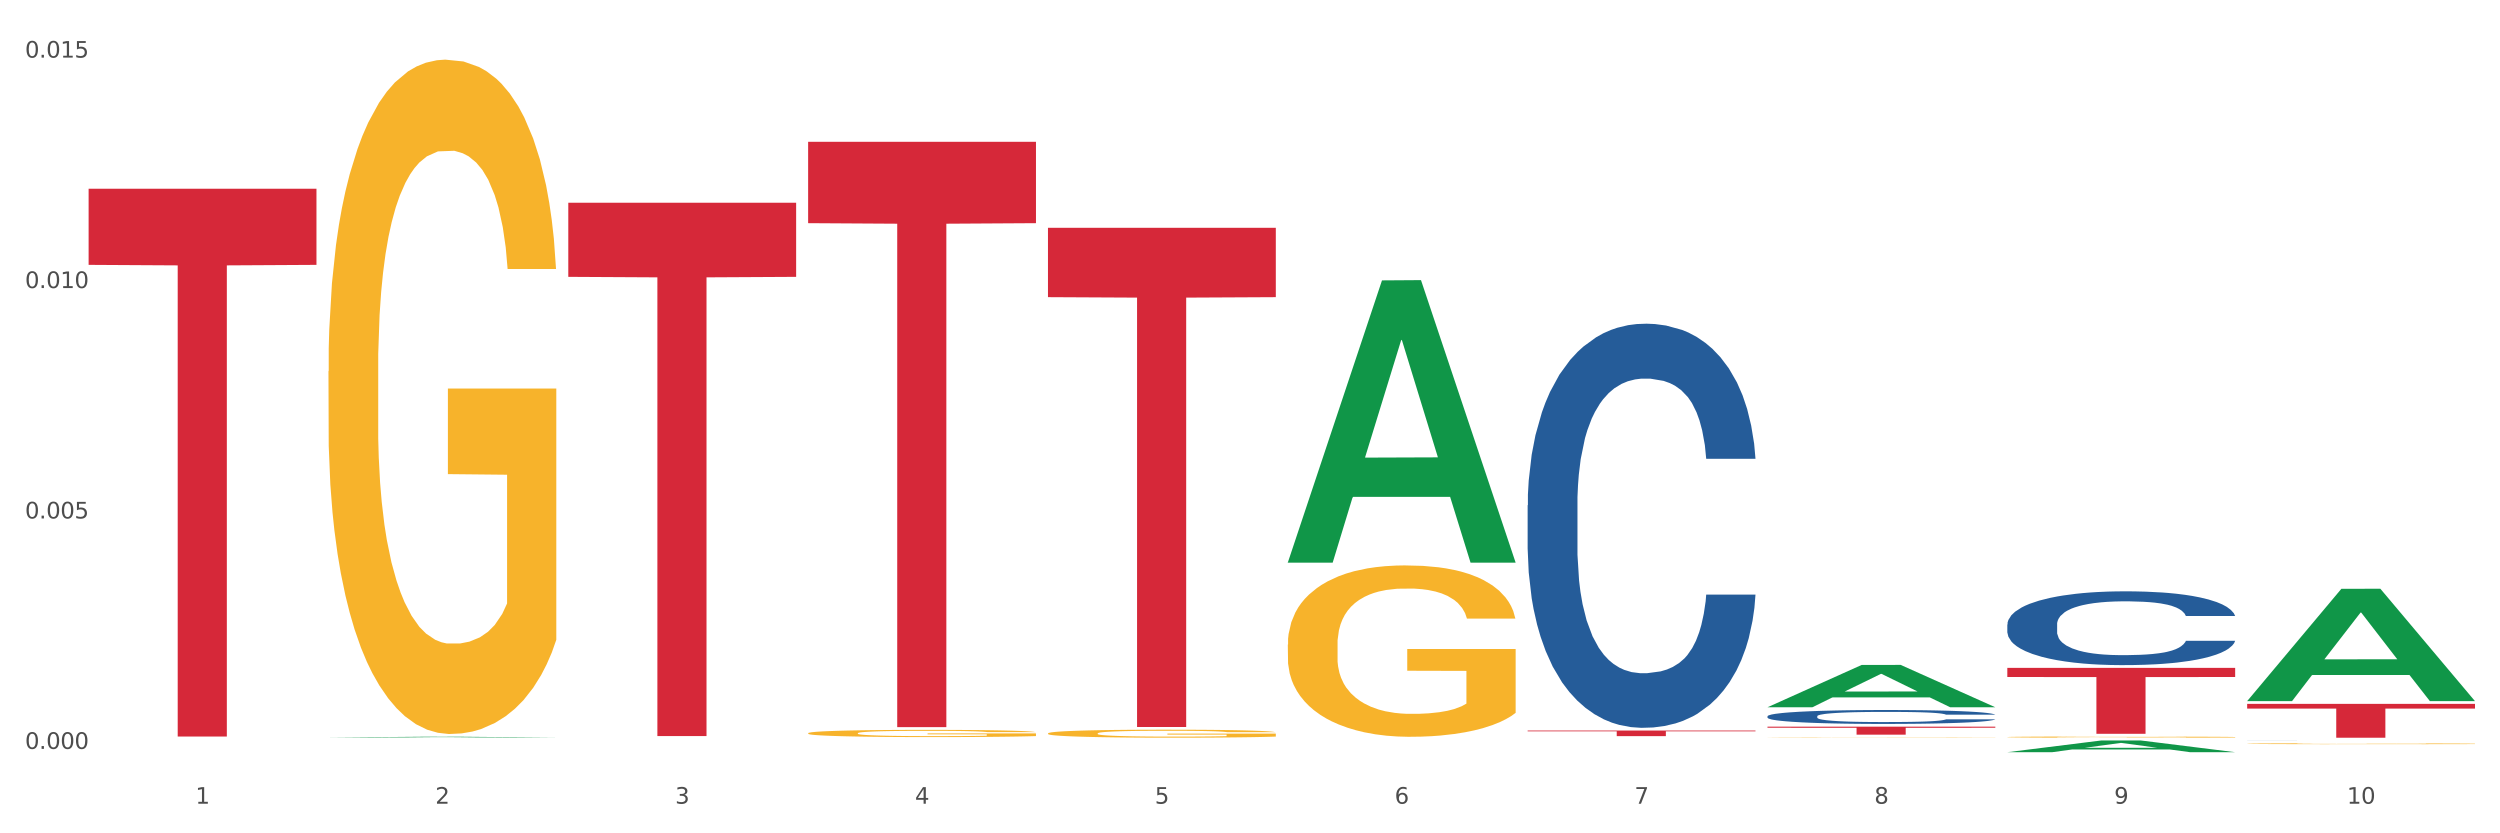 <?xml version="1.0" encoding="utf-8" standalone="no"?>
<!DOCTYPE svg PUBLIC "-//W3C//DTD SVG 1.1//EN"
  "http://www.w3.org/Graphics/SVG/1.1/DTD/svg11.dtd">
<svg xmlns:xlink="http://www.w3.org/1999/xlink" width="1080pt" height="360pt" viewBox="0 0 1080 360" xmlns="http://www.w3.org/2000/svg" version="1.1">
 <rect x="0" y="0" width="1080" height="360" fill="#333333" stroke="none"/>
 <defs>
  <style type="text/css">*{stroke-linejoin: round; stroke-linecap: butt}</style>
 </defs>
 <g id="figure_1">
  <g id="patch_1">
   <path d="M 0 360 
L 1080 360 
L 1080 0 
L 0 0 
z
" style="fill: #ffffff; stroke: #ffffff; stroke-linejoin: miter"/>
  </g>
  <g id="axes_1">
   <g id="matplotlib.axis_1">
    <g id="xtick_1">
     <g id="text_1">
      <!-- 1 -->
      <g style="fill: #4d4d4d" transform="translate(84.444 347.204) scale(0.096 -0.096)">
       <defs>
        <path id="DejaVuSans-31" d="M 794 531 
L 1825 531 
L 1825 4091 
L 703 3866 
L 703 4441 
L 1819 4666 
L 2450 4666 
L 2450 531 
L 3481 531 
L 3481 0 
L 794 0 
L 794 531 
z
" transform="scale(0.016)"/>
       </defs>
       <use xlink:href="#DejaVuSans-31"/>
      </g>
     </g>
    </g>
    <g id="xtick_2">
     <g id="text_2">
      <!-- 2 -->
      <g style="fill: #4d4d4d" transform="translate(188.053 347.204) scale(0.096 -0.096)">
       <defs>
        <path id="DejaVuSans-32" d="M 1228 531 
L 3431 531 
L 3431 0 
L 469 0 
L 469 531 
Q 828 903 1448 1529 
Q 2069 2156 2228 2338 
Q 2531 2678 2651 2914 
Q 2772 3150 2772 3378 
Q 2772 3750 2511 3984 
Q 2250 4219 1831 4219 
Q 1534 4219 1204 4116 
Q 875 4013 500 3803 
L 500 4441 
Q 881 4594 1212 4672 
Q 1544 4750 1819 4750 
Q 2544 4750 2975 4387 
Q 3406 4025 3406 3419 
Q 3406 3131 3298 2873 
Q 3191 2616 2906 2266 
Q 2828 2175 2409 1742 
Q 1991 1309 1228 531 
z
" transform="scale(0.016)"/>
       </defs>
       <use xlink:href="#DejaVuSans-32"/>
      </g>
     </g>
    </g>
    <g id="xtick_3">
     <g id="text_3">
      <!-- 3 -->
      <g style="fill: #4d4d4d" transform="translate(291.663 347.204) scale(0.096 -0.096)">
       <defs>
        <path id="DejaVuSans-33" d="M 2597 2516 
Q 3050 2419 3304 2112 
Q 3559 1806 3559 1356 
Q 3559 666 3084 287 
Q 2609 -91 1734 -91 
Q 1441 -91 1130 -33 
Q 819 25 488 141 
L 488 750 
Q 750 597 1062 519 
Q 1375 441 1716 441 
Q 2309 441 2620 675 
Q 2931 909 2931 1356 
Q 2931 1769 2642 2001 
Q 2353 2234 1838 2234 
L 1294 2234 
L 1294 2753 
L 1863 2753 
Q 2328 2753 2575 2939 
Q 2822 3125 2822 3475 
Q 2822 3834 2567 4026 
Q 2313 4219 1838 4219 
Q 1578 4219 1281 4162 
Q 984 4106 628 3988 
L 628 4550 
Q 988 4650 1302 4700 
Q 1616 4750 1894 4750 
Q 2613 4750 3031 4423 
Q 3450 4097 3450 3541 
Q 3450 3153 3228 2886 
Q 3006 2619 2597 2516 
z
" transform="scale(0.016)"/>
       </defs>
       <use xlink:href="#DejaVuSans-33"/>
      </g>
     </g>
    </g>
    <g id="xtick_4">
     <g id="text_4">
      <!-- 4 -->
      <g style="fill: #4d4d4d" transform="translate(395.273 347.204) scale(0.096 -0.096)">
       <defs>
        <path id="DejaVuSans-34" d="M 2419 4116 
L 825 1625 
L 2419 1625 
L 2419 4116 
z
M 2253 4666 
L 3047 4666 
L 3047 1625 
L 3713 1625 
L 3713 1100 
L 3047 1100 
L 3047 0 
L 2419 0 
L 2419 1100 
L 313 1100 
L 313 1709 
L 2253 4666 
z
" transform="scale(0.016)"/>
       </defs>
       <use xlink:href="#DejaVuSans-34"/>
      </g>
     </g>
    </g>
    <g id="xtick_5">
     <g id="text_5">
      <!-- 5 -->
      <g style="fill: #4d4d4d" transform="translate(498.883 347.204) scale(0.096 -0.096)">
       <defs>
        <path id="DejaVuSans-35" d="M 691 4666 
L 3169 4666 
L 3169 4134 
L 1269 4134 
L 1269 2991 
Q 1406 3038 1543 3061 
Q 1681 3084 1819 3084 
Q 2600 3084 3056 2656 
Q 3513 2228 3513 1497 
Q 3513 744 3044 326 
Q 2575 -91 1722 -91 
Q 1428 -91 1123 -41 
Q 819 9 494 109 
L 494 744 
Q 775 591 1075 516 
Q 1375 441 1709 441 
Q 2250 441 2565 725 
Q 2881 1009 2881 1497 
Q 2881 1984 2565 2268 
Q 2250 2553 1709 2553 
Q 1456 2553 1204 2497 
Q 953 2441 691 2322 
L 691 4666 
z
" transform="scale(0.016)"/>
       </defs>
       <use xlink:href="#DejaVuSans-35"/>
      </g>
     </g>
    </g>
    <g id="xtick_6">
     <g id="text_6">
      <!-- 6 -->
      <g style="fill: #4d4d4d" transform="translate(602.492 347.204) scale(0.096 -0.096)">
       <defs>
        <path id="DejaVuSans-36" d="M 2113 2584 
Q 1688 2584 1439 2293 
Q 1191 2003 1191 1497 
Q 1191 994 1439 701 
Q 1688 409 2113 409 
Q 2538 409 2786 701 
Q 3034 994 3034 1497 
Q 3034 2003 2786 2293 
Q 2538 2584 2113 2584 
z
M 3366 4563 
L 3366 3988 
Q 3128 4100 2886 4159 
Q 2644 4219 2406 4219 
Q 1781 4219 1451 3797 
Q 1122 3375 1075 2522 
Q 1259 2794 1537 2939 
Q 1816 3084 2150 3084 
Q 2853 3084 3261 2657 
Q 3669 2231 3669 1497 
Q 3669 778 3244 343 
Q 2819 -91 2113 -91 
Q 1303 -91 875 529 
Q 447 1150 447 2328 
Q 447 3434 972 4092 
Q 1497 4750 2381 4750 
Q 2619 4750 2861 4703 
Q 3103 4656 3366 4563 
z
" transform="scale(0.016)"/>
       </defs>
       <use xlink:href="#DejaVuSans-36"/>
      </g>
     </g>
    </g>
    <g id="xtick_7">
     <g id="text_7">
      <!-- 7 -->
      <g style="fill: #4d4d4d" transform="translate(706.102 347.204) scale(0.096 -0.096)">
       <defs>
        <path id="DejaVuSans-37" d="M 525 4666 
L 3525 4666 
L 3525 4397 
L 1831 0 
L 1172 0 
L 2766 4134 
L 525 4134 
L 525 4666 
z
" transform="scale(0.016)"/>
       </defs>
       <use xlink:href="#DejaVuSans-37"/>
      </g>
     </g>
    </g>
    <g id="xtick_8">
     <g id="text_8">
      <!-- 8 -->
      <g style="fill: #4d4d4d" transform="translate(809.712 347.204) scale(0.096 -0.096)">
       <defs>
        <path id="DejaVuSans-38" d="M 2034 2216 
Q 1584 2216 1326 1975 
Q 1069 1734 1069 1313 
Q 1069 891 1326 650 
Q 1584 409 2034 409 
Q 2484 409 2743 651 
Q 3003 894 3003 1313 
Q 3003 1734 2745 1975 
Q 2488 2216 2034 2216 
z
M 1403 2484 
Q 997 2584 770 2862 
Q 544 3141 544 3541 
Q 544 4100 942 4425 
Q 1341 4750 2034 4750 
Q 2731 4750 3128 4425 
Q 3525 4100 3525 3541 
Q 3525 3141 3298 2862 
Q 3072 2584 2669 2484 
Q 3125 2378 3379 2068 
Q 3634 1759 3634 1313 
Q 3634 634 3220 271 
Q 2806 -91 2034 -91 
Q 1263 -91 848 271 
Q 434 634 434 1313 
Q 434 1759 690 2068 
Q 947 2378 1403 2484 
z
M 1172 3481 
Q 1172 3119 1398 2916 
Q 1625 2713 2034 2713 
Q 2441 2713 2670 2916 
Q 2900 3119 2900 3481 
Q 2900 3844 2670 4047 
Q 2441 4250 2034 4250 
Q 1625 4250 1398 4047 
Q 1172 3844 1172 3481 
z
" transform="scale(0.016)"/>
       </defs>
       <use xlink:href="#DejaVuSans-38"/>
      </g>
     </g>
    </g>
    <g id="xtick_9">
     <g id="text_9">
      <!-- 9 -->
      <g style="fill: #4d4d4d" transform="translate(913.322 347.204) scale(0.096 -0.096)">
       <defs>
        <path id="DejaVuSans-39" d="M 703 97 
L 703 672 
Q 941 559 1184 500 
Q 1428 441 1663 441 
Q 2288 441 2617 861 
Q 2947 1281 2994 2138 
Q 2813 1869 2534 1725 
Q 2256 1581 1919 1581 
Q 1219 1581 811 2004 
Q 403 2428 403 3163 
Q 403 3881 828 4315 
Q 1253 4750 1959 4750 
Q 2769 4750 3195 4129 
Q 3622 3509 3622 2328 
Q 3622 1225 3098 567 
Q 2575 -91 1691 -91 
Q 1453 -91 1209 -44 
Q 966 3 703 97 
z
M 1959 2075 
Q 2384 2075 2632 2365 
Q 2881 2656 2881 3163 
Q 2881 3666 2632 3958 
Q 2384 4250 1959 4250 
Q 1534 4250 1286 3958 
Q 1038 3666 1038 3163 
Q 1038 2656 1286 2365 
Q 1534 2075 1959 2075 
z
" transform="scale(0.016)"/>
       </defs>
       <use xlink:href="#DejaVuSans-39"/>
      </g>
     </g>
    </g>
    <g id="xtick_10">
     <g id="text_10">
      <!-- 10 -->
      <g style="fill: #4d4d4d" transform="translate(1013.877 347.204) scale(0.096 -0.096)">
       <defs>
        <path id="DejaVuSans-30" d="M 2034 4250 
Q 1547 4250 1301 3770 
Q 1056 3291 1056 2328 
Q 1056 1369 1301 889 
Q 1547 409 2034 409 
Q 2525 409 2770 889 
Q 3016 1369 3016 2328 
Q 3016 3291 2770 3770 
Q 2525 4250 2034 4250 
z
M 2034 4750 
Q 2819 4750 3233 4129 
Q 3647 3509 3647 2328 
Q 3647 1150 3233 529 
Q 2819 -91 2034 -91 
Q 1250 -91 836 529 
Q 422 1150 422 2328 
Q 422 3509 836 4129 
Q 1250 4750 2034 4750 
z
" transform="scale(0.016)"/>
       </defs>
       <use xlink:href="#DejaVuSans-31"/>
       <use xlink:href="#DejaVuSans-30" transform="translate(63.623 0)"/>
      </g>
     </g>
    </g>
    <g id="xtick_11"/>
    <g id="xtick_12"/>
    <g id="xtick_13"/>
    <g id="xtick_14"/>
    <g id="xtick_15"/>
    <g id="xtick_16"/>
    <g id="xtick_17"/>
    <g id="xtick_18"/>
    <g id="xtick_19"/>
   </g>
   <g id="matplotlib.axis_2">
    <g id="ytick_1">
     <g id="text_11">
      <!-- 0.000 -->
      <g style="fill: #4d4d4d" transform="translate(10.8 323.516) scale(0.096 -0.096)">
       <defs>
        <path id="DejaVuSans-2e" d="M 684 794 
L 1344 794 
L 1344 0 
L 684 0 
L 684 794 
z
" transform="scale(0.016)"/>
       </defs>
       <use xlink:href="#DejaVuSans-30"/>
       <use xlink:href="#DejaVuSans-2e" transform="translate(63.623 0)"/>
       <use xlink:href="#DejaVuSans-30" transform="translate(95.41 0)"/>
       <use xlink:href="#DejaVuSans-30" transform="translate(159.033 0)"/>
       <use xlink:href="#DejaVuSans-30" transform="translate(222.656 0)"/>
      </g>
     </g>
    </g>
    <g id="ytick_2">
     <g id="text_12">
      <!-- 0.005 -->
      <g style="fill: #4d4d4d" transform="translate(10.8 223.976) scale(0.096 -0.096)">
       <use xlink:href="#DejaVuSans-30"/>
       <use xlink:href="#DejaVuSans-2e" transform="translate(63.623 0)"/>
       <use xlink:href="#DejaVuSans-30" transform="translate(95.41 0)"/>
       <use xlink:href="#DejaVuSans-30" transform="translate(159.033 0)"/>
       <use xlink:href="#DejaVuSans-35" transform="translate(222.656 0)"/>
      </g>
     </g>
    </g>
    <g id="ytick_3">
     <g id="text_13">
      <!-- 0.010 -->
      <g style="fill: #4d4d4d" transform="translate(10.8 124.436) scale(0.096 -0.096)">
       <use xlink:href="#DejaVuSans-30"/>
       <use xlink:href="#DejaVuSans-2e" transform="translate(63.623 0)"/>
       <use xlink:href="#DejaVuSans-30" transform="translate(95.41 0)"/>
       <use xlink:href="#DejaVuSans-31" transform="translate(159.033 0)"/>
       <use xlink:href="#DejaVuSans-30" transform="translate(222.656 0)"/>
      </g>
     </g>
    </g>
    <g id="ytick_4">
     <g id="text_14">
      <!-- 0.015 -->
      <g style="fill: #4d4d4d" transform="translate(10.8 24.895) scale(0.096 -0.096)">
       <use xlink:href="#DejaVuSans-30"/>
       <use xlink:href="#DejaVuSans-2e" transform="translate(63.623 0)"/>
       <use xlink:href="#DejaVuSans-30" transform="translate(95.41 0)"/>
       <use xlink:href="#DejaVuSans-31" transform="translate(159.033 0)"/>
       <use xlink:href="#DejaVuSans-35" transform="translate(222.656 0)"/>
      </g>
     </g>
    </g>
    <g id="ytick_5"/>
    <g id="ytick_6"/>
    <g id="ytick_7"/>
   </g>
   <g id="PolyCollection_1">
    <path d="M 141.893 318.633 
L 141.994 318.633 
L 182.584 318.274 
L 199.428 318.274 
L 240.322 318.634 
L 220.839 318.634 
L 212.011 318.55 
L 170.102 318.55 
L 169.798 318.551 
L 161.274 318.634 
L 141.893 318.634 
L 141.893 318.633 
L 175.379 318.5 
L 206.734 318.5 
L 191.209 318.351 
L 191.006 318.35 
L 190.803 318.351 
L 175.278 318.5 
L 175.379 318.5 
L 141.893 318.633 
z
" clip-path="url(#p10936d2b31)" style="fill: #109648"/>
    <path d="M 867.161 269.776 
L 867.277 269.747 
L 867.277 268.932 
L 867.626 267.825 
L 868.906 265.787 
L 870.535 264.244 
L 873.327 262.439 
L 874.84 261.682 
L 876.818 260.837 
L 880.89 259.469 
L 885.544 258.304 
L 888.801 257.664 
L 891.245 257.256 
L 896.713 256.528 
L 899.854 256.208 
L 903.112 255.946 
L 905.904 255.771 
L 910.558 255.567 
L 914.281 255.48 
L 918.586 255.451 
L 922.193 255.48 
L 926.963 255.597 
L 933.944 255.946 
L 936.62 256.15 
L 940.227 256.499 
L 943.95 256.965 
L 946.975 257.431 
L 950.465 258.101 
L 954.072 258.974 
L 957.562 260.08 
L 960.006 261.099 
L 961.984 262.177 
L 963.729 263.487 
L 965.009 264.914 
L 965.59 266.107 
L 944.299 266.107 
L 943.717 265.03 
L 942.554 263.865 
L 941.39 263.079 
L 940.11 262.439 
L 938.132 261.711 
L 936.387 261.245 
L 933.479 260.692 
L 930.803 260.342 
L 928.592 260.139 
L 925.916 259.964 
L 920.215 259.789 
L 916.143 259.789 
L 913.583 259.847 
L 910.442 259.993 
L 907.766 260.197 
L 904.625 260.546 
L 902.181 260.925 
L 899.738 261.42 
L 898.342 261.769 
L 896.248 262.41 
L 894.851 262.934 
L 892.99 263.836 
L 891.943 264.477 
L 890.081 266.137 
L 889.267 267.359 
L 888.918 268.204 
L 888.685 269.135 
L 888.685 273.678 
L 889.383 275.716 
L 889.965 276.589 
L 890.896 277.579 
L 892.641 278.86 
L 895.201 280.112 
L 897.877 281.015 
L 900.087 281.568 
L 902.181 281.976 
L 904.276 282.296 
L 906.835 282.587 
L 908.929 282.762 
L 912.071 282.937 
L 915.794 283.024 
L 918.703 283.024 
L 924.636 282.878 
L 927.312 282.733 
L 929.872 282.529 
L 932.664 282.209 
L 934.875 281.859 
L 936.155 281.597 
L 938.249 281.044 
L 939.878 280.462 
L 941.274 279.792 
L 942.205 279.21 
L 943.252 278.336 
L 944.066 277.346 
L 944.299 276.822 
L 965.59 276.822 
L 965.125 277.87 
L 964.31 278.889 
L 962.682 280.258 
L 961.402 281.044 
L 959.424 282.005 
L 957.33 282.82 
L 954.421 283.723 
L 951.745 284.392 
L 948.953 284.975 
L 945.928 285.499 
L 940.459 286.227 
L 938.481 286.43 
L 934.293 286.78 
L 931.035 286.984 
L 926.265 287.187 
L 921.379 287.304 
L 916.259 287.333 
L 911.722 287.275 
L 906.719 287.1 
L 903.577 286.925 
L 900.087 286.663 
L 896.015 286.256 
L 892.176 285.761 
L 888.569 285.178 
L 885.195 284.509 
L 882.053 283.752 
L 877.981 282.5 
L 874.956 281.277 
L 872.746 280.141 
L 871.233 279.181 
L 869.721 277.958 
L 868.906 277.113 
L 867.626 275.075 
L 867.161 273.183 
L 867.161 269.776 
z
" clip-path="url(#p10936d2b31)" style="fill: #255c99"/>
    <path d="M 970.771 319.894 
L 970.887 319.894 
L 970.887 319.892 
L 971.236 319.891 
L 972.516 319.887 
L 974.145 319.884 
L 976.937 319.881 
L 978.45 319.88 
L 980.428 319.878 
L 984.5 319.876 
L 989.154 319.873 
L 992.411 319.872 
L 994.854 319.872 
L 1000.323 319.87 
L 1003.464 319.87 
L 1006.722 319.869 
L 1009.514 319.869 
L 1014.168 319.869 
L 1017.891 319.868 
L 1022.196 319.868 
L 1025.803 319.868 
L 1030.573 319.869 
L 1037.554 319.869 
L 1040.23 319.87 
L 1043.836 319.87 
L 1047.56 319.871 
L 1050.585 319.872 
L 1054.075 319.873 
L 1057.682 319.875 
L 1061.172 319.877 
L 1063.615 319.878 
L 1065.593 319.88 
L 1067.338 319.883 
L 1068.618 319.885 
L 1069.2 319.887 
L 1047.909 319.887 
L 1047.327 319.886 
L 1046.163 319.883 
L 1045 319.882 
L 1043.72 319.881 
L 1041.742 319.88 
L 1039.997 319.879 
L 1037.088 319.878 
L 1034.412 319.877 
L 1032.202 319.877 
L 1029.526 319.876 
L 1023.825 319.876 
L 1019.753 319.876 
L 1017.193 319.876 
L 1014.052 319.876 
L 1011.376 319.877 
L 1008.234 319.877 
L 1005.791 319.878 
L 1003.348 319.879 
L 1001.952 319.88 
L 999.857 319.881 
L 998.461 319.882 
L 996.6 319.883 
L 995.553 319.885 
L 993.691 319.887 
L 992.877 319.89 
L 992.528 319.891 
L 992.295 319.893 
L 992.295 319.901 
L 992.993 319.905 
L 993.575 319.906 
L 994.505 319.908 
L 996.251 319.91 
L 998.81 319.913 
L 1001.486 319.914 
L 1003.697 319.915 
L 1005.791 319.916 
L 1007.885 319.916 
L 1010.445 319.917 
L 1012.539 319.917 
L 1015.681 319.918 
L 1019.404 319.918 
L 1022.312 319.918 
L 1028.246 319.917 
L 1030.922 319.917 
L 1033.482 319.917 
L 1036.274 319.916 
L 1038.484 319.916 
L 1039.764 319.915 
L 1041.859 319.914 
L 1043.487 319.913 
L 1044.884 319.912 
L 1045.814 319.911 
L 1046.861 319.909 
L 1047.676 319.908 
L 1047.909 319.907 
L 1069.2 319.907 
L 1068.735 319.908 
L 1067.92 319.91 
L 1066.291 319.913 
L 1065.012 319.914 
L 1063.034 319.916 
L 1060.939 319.917 
L 1058.031 319.919 
L 1055.355 319.92 
L 1052.562 319.921 
L 1049.537 319.922 
L 1044.069 319.923 
L 1042.091 319.924 
L 1037.903 319.924 
L 1034.645 319.925 
L 1029.875 319.925 
L 1024.988 319.925 
L 1019.869 319.925 
L 1015.332 319.925 
L 1010.329 319.925 
L 1007.187 319.925 
L 1003.697 319.924 
L 999.625 319.923 
L 995.785 319.923 
L 992.179 319.922 
L 988.804 319.92 
L 985.663 319.919 
L 981.591 319.917 
L 978.566 319.915 
L 976.355 319.913 
L 974.843 319.911 
L 973.33 319.909 
L 972.516 319.907 
L 971.236 319.903 
L 970.771 319.9 
L 970.771 319.894 
z
" clip-path="url(#p10936d2b31)" style="fill: #255c99"/>
    <path d="M 349.112 316.744 
L 349.228 316.741 
L 349.228 316.638 
L 349.461 316.55 
L 350.623 316.336 
L 352.366 316.159 
L 353.644 316.065 
L 354.923 315.988 
L 356.433 315.911 
L 358.293 315.832 
L 361.663 315.715 
L 363.755 315.655 
L 366.311 315.592 
L 370.96 315.501 
L 374.33 315.45 
L 377.816 315.407 
L 383.51 315.356 
L 387.229 315.333 
L 391.18 315.316 
L 395.945 315.304 
L 399.547 315.301 
L 407.449 315.31 
L 414.189 315.336 
L 417.443 315.356 
L 421.627 315.39 
L 423.835 315.413 
L 427.437 315.458 
L 431.156 315.518 
L 433.713 315.569 
L 437.548 315.666 
L 440.453 315.763 
L 443.126 315.883 
L 444.52 315.966 
L 445.566 316.043 
L 446.496 316.131 
L 447.425 316.271 
L 426.508 316.271 
L 425.694 316.171 
L 424.416 316.077 
L 422.557 315.986 
L 420.93 315.929 
L 418.141 315.857 
L 415.584 315.812 
L 412.911 315.777 
L 409.657 315.749 
L 407.101 315.735 
L 403.498 315.723 
L 396.409 315.726 
L 391.645 315.749 
L 388.391 315.777 
L 386.299 315.803 
L 384.44 315.832 
L 382.348 315.872 
L 379.908 315.931 
L 378.165 315.986 
L 376.421 316.054 
L 375.027 316.122 
L 373.749 316.202 
L 372.703 316.288 
L 371.889 316.376 
L 371.192 316.484 
L 370.611 316.664 
L 370.611 317.054 
L 370.843 317.143 
L 371.424 317.26 
L 372.122 317.348 
L 373.284 317.454 
L 374.33 317.525 
L 376.305 317.627 
L 378.513 317.713 
L 380.256 317.767 
L 381.999 317.813 
L 385.021 317.875 
L 388.391 317.927 
L 391.296 317.958 
L 395.247 317.987 
L 397.92 317.998 
L 400.244 318.004 
L 405.939 318.004 
L 410.006 317.995 
L 414.538 317.975 
L 418.024 317.95 
L 420.93 317.918 
L 424.183 317.867 
L 426.275 317.818 
L 426.275 317.223 
L 400.709 317.22 
L 400.709 316.824 
L 447.542 316.824 
L 447.542 317.987 
L 445.566 318.046 
L 443.358 318.101 
L 441.034 318.149 
L 437.548 318.209 
L 433.364 318.266 
L 429.645 318.306 
L 425.694 318.34 
L 421.046 318.371 
L 415.003 318.4 
L 411.284 318.411 
L 406.636 318.42 
L 401.174 318.423 
L 396.409 318.417 
L 391.761 318.403 
L 386.88 318.377 
L 382.116 318.34 
L 378.513 318.303 
L 374.911 318.257 
L 371.076 318.198 
L 368.054 318.141 
L 365.73 318.089 
L 363.174 318.024 
L 360.385 317.938 
L 358.293 317.861 
L 356.433 317.781 
L 354.458 317.679 
L 353.063 317.59 
L 351.669 317.479 
L 350.855 317.397 
L 349.926 317.268 
L 349.228 317.089 
L 349.112 316.744 
z
" clip-path="url(#p10936d2b31)" style="fill: #f7b32b"/>
    <path d="M 970.771 304.075 
L 1069.2 304.075 
L 1069.2 306.106 
L 1030.481 306.12 
L 1030.481 318.692 
L 1009.256 318.692 
L 1009.256 306.12 
L 970.771 306.106 
L 970.771 304.089 
L 970.771 304.075 
z
" clip-path="url(#p10936d2b31)" style="fill: #d62839"/>
    <path d="M 867.161 288.509 
L 965.59 288.509 
L 965.59 292.468 
L 926.872 292.495 
L 926.872 316.996 
L 905.646 316.996 
L 905.646 292.495 
L 867.161 292.468 
L 867.161 288.536 
L 867.161 288.509 
z
" clip-path="url(#p10936d2b31)" style="fill: #d62839"/>
    <path d="M 763.551 313.912 
L 861.981 313.912 
L 861.981 314.394 
L 823.262 314.397 
L 823.262 317.379 
L 802.037 317.379 
L 802.037 314.397 
L 763.551 314.394 
L 763.551 313.915 
L 763.551 313.912 
z
" clip-path="url(#p10936d2b31)" style="fill: #d62839"/>
    <path d="M 659.941 315.603 
L 758.371 315.603 
L 758.371 315.939 
L 719.652 315.941 
L 719.652 318.016 
L 698.427 318.016 
L 698.427 315.941 
L 659.941 315.939 
L 659.941 315.606 
L 659.941 315.603 
z
" clip-path="url(#p10936d2b31)" style="fill: #d62839"/>
    <path d="M 763.551 309.425 
L 763.668 309.419 
L 763.668 309.266 
L 764.017 309.057 
L 765.296 308.673 
L 766.925 308.382 
L 769.718 308.041 
L 771.23 307.899 
L 773.208 307.739 
L 777.28 307.481 
L 781.934 307.262 
L 785.192 307.141 
L 787.635 307.064 
L 793.103 306.927 
L 796.245 306.866 
L 799.502 306.817 
L 802.295 306.784 
L 806.949 306.746 
L 810.672 306.729 
L 814.976 306.724 
L 818.583 306.729 
L 823.353 306.751 
L 830.334 306.817 
L 833.01 306.855 
L 836.617 306.921 
L 840.34 307.009 
L 843.365 307.097 
L 846.855 307.223 
L 850.462 307.388 
L 853.953 307.597 
L 856.396 307.789 
L 858.374 307.992 
L 860.119 308.239 
L 861.399 308.508 
L 861.981 308.733 
L 840.689 308.733 
L 840.107 308.53 
L 838.944 308.31 
L 837.78 308.162 
L 836.501 308.041 
L 834.523 307.904 
L 832.777 307.816 
L 829.869 307.712 
L 827.193 307.646 
L 824.982 307.608 
L 822.306 307.575 
L 816.605 307.542 
L 812.533 307.542 
L 809.974 307.553 
L 806.832 307.58 
L 804.156 307.619 
L 801.015 307.684 
L 798.572 307.756 
L 796.128 307.849 
L 794.732 307.915 
L 792.638 308.036 
L 791.242 308.135 
L 789.38 308.305 
L 788.333 308.426 
L 786.472 308.739 
L 785.657 308.969 
L 785.308 309.128 
L 785.075 309.304 
L 785.075 310.16 
L 785.773 310.545 
L 786.355 310.71 
L 787.286 310.896 
L 789.031 311.138 
L 791.591 311.374 
L 794.267 311.544 
L 796.477 311.648 
L 798.572 311.725 
L 800.666 311.786 
L 803.225 311.84 
L 805.32 311.873 
L 808.461 311.906 
L 812.184 311.923 
L 815.093 311.923 
L 821.026 311.895 
L 823.702 311.868 
L 826.262 311.829 
L 829.054 311.769 
L 831.265 311.703 
L 832.545 311.654 
L 834.639 311.55 
L 836.268 311.44 
L 837.664 311.313 
L 838.595 311.204 
L 839.642 311.039 
L 840.456 310.852 
L 840.689 310.753 
L 861.981 310.753 
L 861.515 310.951 
L 860.701 311.143 
L 859.072 311.401 
L 857.792 311.55 
L 855.814 311.731 
L 853.72 311.884 
L 850.811 312.055 
L 848.135 312.181 
L 845.343 312.291 
L 842.318 312.389 
L 836.85 312.527 
L 834.872 312.565 
L 830.683 312.631 
L 827.426 312.669 
L 822.655 312.708 
L 817.769 312.73 
L 812.65 312.735 
L 808.112 312.724 
L 803.109 312.691 
L 799.968 312.659 
L 796.477 312.609 
L 792.405 312.532 
L 788.566 312.439 
L 784.959 312.329 
L 781.585 312.203 
L 778.444 312.06 
L 774.371 311.824 
L 771.346 311.593 
L 769.136 311.379 
L 767.623 311.198 
L 766.111 310.968 
L 765.296 310.808 
L 764.017 310.424 
L 763.551 310.067 
L 763.551 309.425 
z
" clip-path="url(#p10936d2b31)" style="fill: #255c99"/>
    <path d="M 452.722 98.401 
L 551.151 98.401 
L 551.151 128.369 
L 512.433 128.572 
L 512.433 314.05 
L 491.207 314.05 
L 491.207 128.572 
L 452.722 128.369 
L 452.722 98.604 
L 452.722 98.401 
z
" clip-path="url(#p10936d2b31)" style="fill: #d62839"/>
    <path d="M 245.502 87.583 
L 343.932 87.583 
L 343.932 119.599 
L 305.213 119.815 
L 305.213 317.97 
L 283.988 317.97 
L 283.988 119.815 
L 245.502 119.599 
L 245.502 87.799 
L 245.502 87.583 
z
" clip-path="url(#p10936d2b31)" style="fill: #d62839"/>
    <path d="M 38.283 81.537 
L 136.712 81.537 
L 136.712 114.421 
L 97.994 114.643 
L 97.994 318.169 
L 76.768 318.169 
L 76.768 114.643 
L 38.283 114.421 
L 38.283 81.759 
L 38.283 81.537 
z
" clip-path="url(#p10936d2b31)" style="fill: #d62839"/>
    <path d="M 970.771 321.283 
L 970.887 321.282 
L 970.887 321.269 
L 971.119 321.258 
L 972.281 321.232 
L 974.025 321.209 
L 975.303 321.198 
L 976.581 321.188 
L 978.092 321.178 
L 979.951 321.168 
L 983.321 321.154 
L 985.413 321.146 
L 987.97 321.138 
L 992.618 321.127 
L 995.988 321.12 
L 999.474 321.115 
L 1005.169 321.109 
L 1008.887 321.106 
L 1012.838 321.104 
L 1017.603 321.102 
L 1021.206 321.102 
L 1029.108 321.103 
L 1035.848 321.106 
L 1039.102 321.109 
L 1043.285 321.113 
L 1045.493 321.116 
L 1049.096 321.122 
L 1052.814 321.129 
L 1055.371 321.135 
L 1059.206 321.148 
L 1062.111 321.16 
L 1064.784 321.175 
L 1066.179 321.185 
L 1067.224 321.195 
L 1068.154 321.206 
L 1069.084 321.223 
L 1048.166 321.223 
L 1047.353 321.211 
L 1046.074 321.199 
L 1044.215 321.188 
L 1042.588 321.18 
L 1039.799 321.172 
L 1037.242 321.166 
L 1034.57 321.162 
L 1031.316 321.158 
L 1028.759 321.156 
L 1025.157 321.155 
L 1018.068 321.155 
L 1013.303 321.158 
L 1010.049 321.162 
L 1007.958 321.165 
L 1006.098 321.168 
L 1004.007 321.173 
L 1001.566 321.181 
L 999.823 321.188 
L 998.08 321.196 
L 996.685 321.205 
L 995.407 321.215 
L 994.361 321.225 
L 993.548 321.237 
L 992.851 321.25 
L 992.269 321.273 
L 992.269 321.322 
L 992.502 321.333 
L 993.083 321.347 
L 993.78 321.358 
L 994.942 321.372 
L 995.988 321.381 
L 997.964 321.393 
L 1000.172 321.404 
L 1001.915 321.411 
L 1003.658 321.417 
L 1006.679 321.424 
L 1010.049 321.431 
L 1012.955 321.435 
L 1016.906 321.438 
L 1019.579 321.44 
L 1021.903 321.441 
L 1027.597 321.441 
L 1031.664 321.439 
L 1036.197 321.437 
L 1039.683 321.434 
L 1042.588 321.43 
L 1045.842 321.423 
L 1047.934 321.417 
L 1047.934 321.343 
L 1022.368 321.342 
L 1022.368 321.293 
L 1069.2 321.293 
L 1069.2 321.438 
L 1067.224 321.446 
L 1065.016 321.453 
L 1062.692 321.459 
L 1059.206 321.466 
L 1055.022 321.473 
L 1051.304 321.478 
L 1047.353 321.483 
L 1042.704 321.487 
L 1036.661 321.49 
L 1032.943 321.492 
L 1028.294 321.493 
L 1022.832 321.493 
L 1018.068 321.492 
L 1013.42 321.491 
L 1008.539 321.487 
L 1003.774 321.483 
L 1000.172 321.478 
L 996.569 321.472 
L 992.734 321.465 
L 989.713 321.458 
L 987.389 321.451 
L 984.832 321.443 
L 982.043 321.432 
L 979.951 321.423 
L 978.092 321.413 
L 976.116 321.4 
L 974.722 321.389 
L 973.327 321.375 
L 972.514 321.364 
L 971.584 321.348 
L 970.887 321.326 
L 970.771 321.283 
z
" clip-path="url(#p10936d2b31)" style="fill: #f7b32b"/>
    <path d="M 867.161 318.412 
L 867.277 318.412 
L 867.277 318.395 
L 867.51 318.38 
L 868.672 318.344 
L 870.415 318.315 
L 871.693 318.299 
L 872.971 318.286 
L 874.482 318.274 
L 876.342 318.26 
L 879.712 318.241 
L 881.803 318.231 
L 884.36 318.22 
L 889.008 318.205 
L 892.378 318.197 
L 895.865 318.19 
L 901.559 318.181 
L 905.278 318.177 
L 909.229 318.174 
L 913.993 318.172 
L 917.596 318.172 
L 925.498 318.173 
L 932.238 318.178 
L 935.492 318.181 
L 939.676 318.187 
L 941.884 318.19 
L 945.486 318.198 
L 949.205 318.208 
L 951.761 318.217 
L 955.596 318.233 
L 958.501 318.249 
L 961.174 318.269 
L 962.569 318.283 
L 963.615 318.295 
L 964.544 318.31 
L 965.474 318.333 
L 944.556 318.333 
L 943.743 318.317 
L 942.465 318.301 
L 940.605 318.286 
L 938.978 318.276 
L 936.189 318.265 
L 933.633 318.257 
L 930.96 318.251 
L 927.706 318.247 
L 925.149 318.244 
L 921.547 318.242 
L 914.458 318.243 
L 909.694 318.247 
L 906.44 318.251 
L 904.348 318.256 
L 902.489 318.26 
L 900.397 318.267 
L 897.956 318.277 
L 896.213 318.286 
L 894.47 318.297 
L 893.076 318.309 
L 891.797 318.322 
L 890.751 318.336 
L 889.938 318.351 
L 889.241 318.369 
L 888.66 318.399 
L 888.66 318.464 
L 888.892 318.479 
L 889.473 318.498 
L 890.17 318.513 
L 891.333 318.53 
L 892.378 318.542 
L 894.354 318.559 
L 896.562 318.574 
L 898.305 318.583 
L 900.048 318.59 
L 903.07 318.601 
L 906.44 318.609 
L 909.345 318.615 
L 913.296 318.619 
L 915.969 318.621 
L 918.293 318.622 
L 923.987 318.622 
L 928.055 318.621 
L 932.587 318.617 
L 936.073 318.613 
L 938.978 318.608 
L 942.232 318.599 
L 944.324 318.591 
L 944.324 318.492 
L 918.758 318.492 
L 918.758 318.426 
L 965.59 318.426 
L 965.59 318.619 
L 963.615 318.629 
L 961.407 318.638 
L 959.083 318.646 
L 955.596 318.656 
L 951.413 318.666 
L 947.694 318.672 
L 943.743 318.678 
L 939.095 318.683 
L 933.052 318.688 
L 929.333 318.69 
L 924.685 318.691 
L 919.223 318.692 
L 914.458 318.691 
L 909.81 318.689 
L 904.929 318.684 
L 900.164 318.678 
L 896.562 318.672 
L 892.959 318.664 
L 889.125 318.654 
L 886.103 318.645 
L 883.779 318.636 
L 881.222 318.625 
L 878.433 318.611 
L 876.342 318.598 
L 874.482 318.585 
L 872.507 318.568 
L 871.112 318.553 
L 869.718 318.535 
L 868.904 318.521 
L 867.974 318.5 
L 867.277 318.47 
L 867.161 318.412 
z
" clip-path="url(#p10936d2b31)" style="fill: #f7b32b"/>
    <path d="M 763.551 318.619 
L 763.667 318.618 
L 763.667 318.614 
L 763.9 318.61 
L 765.062 318.601 
L 766.805 318.593 
L 768.083 318.589 
L 769.362 318.585 
L 770.872 318.582 
L 772.732 318.579 
L 776.102 318.574 
L 778.194 318.571 
L 780.75 318.568 
L 785.399 318.564 
L 788.769 318.562 
L 792.255 318.56 
L 797.949 318.558 
L 801.668 318.557 
L 805.619 318.556 
L 810.384 318.556 
L 813.986 318.555 
L 821.888 318.556 
L 828.628 318.557 
L 831.882 318.558 
L 836.066 318.559 
L 838.274 318.56 
L 841.876 318.562 
L 845.595 318.565 
L 848.152 318.567 
L 851.987 318.571 
L 854.892 318.576 
L 857.565 318.581 
L 858.959 318.584 
L 860.005 318.588 
L 860.935 318.592 
L 861.864 318.598 
L 840.947 318.598 
L 840.133 318.593 
L 838.855 318.589 
L 836.996 318.585 
L 835.369 318.583 
L 832.58 318.58 
L 830.023 318.578 
L 827.35 318.576 
L 824.096 318.575 
L 821.54 318.574 
L 817.937 318.574 
L 810.848 318.574 
L 806.084 318.575 
L 802.83 318.576 
L 800.738 318.577 
L 798.879 318.579 
L 796.787 318.58 
L 794.347 318.583 
L 792.604 318.585 
L 790.86 318.588 
L 789.466 318.591 
L 788.188 318.595 
L 787.142 318.599 
L 786.328 318.602 
L 785.631 318.607 
L 785.05 318.615 
L 785.05 318.632 
L 785.282 318.636 
L 785.863 318.641 
L 786.561 318.645 
L 787.723 318.65 
L 788.769 318.653 
L 790.744 318.657 
L 792.952 318.661 
L 794.695 318.663 
L 796.438 318.665 
L 799.46 318.668 
L 802.83 318.67 
L 805.735 318.672 
L 809.686 318.673 
L 812.359 318.673 
L 814.683 318.674 
L 820.378 318.674 
L 824.445 318.673 
L 828.977 318.672 
L 832.463 318.671 
L 835.369 318.67 
L 838.622 318.668 
L 840.714 318.665 
L 840.714 318.639 
L 815.148 318.639 
L 815.148 318.622 
L 861.981 318.622 
L 861.981 318.673 
L 860.005 318.675 
L 857.797 318.678 
L 855.473 318.68 
L 851.987 318.683 
L 847.803 318.685 
L 844.084 318.687 
L 840.133 318.688 
L 835.485 318.69 
L 829.442 318.691 
L 825.723 318.691 
L 821.075 318.692 
L 815.613 318.692 
L 810.848 318.692 
L 806.2 318.691 
L 801.319 318.69 
L 796.555 318.688 
L 792.952 318.687 
L 789.35 318.685 
L 785.515 318.682 
L 782.493 318.68 
L 780.169 318.677 
L 777.613 318.674 
L 774.824 318.671 
L 772.732 318.667 
L 770.872 318.664 
L 768.897 318.659 
L 767.502 318.656 
L 766.108 318.651 
L 765.294 318.647 
L 764.365 318.641 
L 763.667 318.634 
L 763.551 318.619 
z
" clip-path="url(#p10936d2b31)" style="fill: #f7b32b"/>
    <path d="M 556.332 278.469 
L 556.448 278.401 
L 556.448 275.967 
L 556.68 273.871 
L 557.842 268.799 
L 559.586 264.607 
L 560.864 262.375 
L 562.142 260.55 
L 563.653 258.724 
L 565.512 256.831 
L 568.882 254.058 
L 570.974 252.638 
L 573.531 251.151 
L 578.179 248.987 
L 581.549 247.77 
L 585.035 246.755 
L 590.73 245.538 
L 594.448 244.997 
L 598.4 244.592 
L 603.164 244.321 
L 606.767 244.253 
L 614.669 244.456 
L 621.409 245.065 
L 624.663 245.538 
L 628.846 246.35 
L 631.054 246.891 
L 634.657 247.973 
L 638.375 249.393 
L 640.932 250.61 
L 644.767 252.909 
L 647.672 255.208 
L 650.345 258.048 
L 651.74 260.009 
L 652.785 261.834 
L 653.715 263.931 
L 654.645 267.244 
L 633.727 267.244 
L 632.914 264.877 
L 631.635 262.646 
L 629.776 260.482 
L 628.149 259.13 
L 625.36 257.439 
L 622.803 256.357 
L 620.131 255.546 
L 616.877 254.87 
L 614.32 254.532 
L 610.718 254.261 
L 603.629 254.329 
L 598.864 254.87 
L 595.61 255.546 
L 593.519 256.154 
L 591.659 256.831 
L 589.568 257.777 
L 587.127 259.197 
L 585.384 260.482 
L 583.641 262.105 
L 582.246 263.728 
L 580.968 265.621 
L 579.922 267.65 
L 579.109 269.746 
L 578.412 272.315 
L 577.83 276.576 
L 577.83 285.839 
L 578.063 287.936 
L 578.644 290.708 
L 579.341 292.804 
L 580.503 295.306 
L 581.549 296.997 
L 583.525 299.431 
L 585.733 301.459 
L 587.476 302.744 
L 589.219 303.826 
L 592.24 305.314 
L 595.61 306.531 
L 598.516 307.275 
L 602.467 307.951 
L 605.14 308.221 
L 607.464 308.357 
L 613.158 308.357 
L 617.225 308.154 
L 621.758 307.68 
L 625.244 307.072 
L 628.149 306.328 
L 631.403 305.111 
L 633.495 303.961 
L 633.495 289.829 
L 607.929 289.761 
L 607.929 280.362 
L 654.761 280.362 
L 654.761 307.951 
L 652.785 309.371 
L 650.577 310.656 
L 648.253 311.805 
L 644.767 313.225 
L 640.583 314.578 
L 636.865 315.524 
L 632.914 316.336 
L 628.265 317.08 
L 622.222 317.756 
L 618.504 318.026 
L 613.855 318.229 
L 608.394 318.297 
L 603.629 318.161 
L 598.981 317.823 
L 594.1 317.215 
L 589.335 316.336 
L 585.733 315.457 
L 582.13 314.375 
L 578.295 312.955 
L 575.274 311.602 
L 572.95 310.385 
L 570.393 308.83 
L 567.604 306.801 
L 565.512 304.976 
L 563.653 303.082 
L 561.677 300.648 
L 560.283 298.552 
L 558.888 295.915 
L 558.075 293.954 
L 557.145 290.911 
L 556.448 286.651 
L 556.332 278.469 
z
" clip-path="url(#p10936d2b31)" style="fill: #f7b32b"/>
    <path d="M 452.722 316.824 
L 452.838 316.821 
L 452.838 316.707 
L 453.071 316.61 
L 454.233 316.373 
L 455.976 316.177 
L 457.254 316.073 
L 458.532 315.987 
L 460.043 315.902 
L 461.903 315.814 
L 465.273 315.684 
L 467.364 315.618 
L 469.921 315.548 
L 474.569 315.447 
L 477.939 315.391 
L 481.426 315.343 
L 487.12 315.286 
L 490.839 315.261 
L 494.79 315.242 
L 499.554 315.23 
L 503.157 315.226 
L 511.059 315.236 
L 517.799 315.264 
L 521.053 315.286 
L 525.237 315.324 
L 527.445 315.35 
L 531.047 315.4 
L 534.766 315.466 
L 537.322 315.523 
L 541.157 315.631 
L 544.062 315.738 
L 546.735 315.871 
L 548.13 315.962 
L 549.176 316.047 
L 550.105 316.145 
L 551.035 316.3 
L 530.117 316.3 
L 529.304 316.19 
L 528.026 316.085 
L 526.166 315.984 
L 524.539 315.921 
L 521.75 315.842 
L 519.194 315.792 
L 516.521 315.754 
L 513.267 315.722 
L 510.71 315.706 
L 507.108 315.694 
L 500.019 315.697 
L 495.255 315.722 
L 492.001 315.754 
L 489.909 315.782 
L 488.05 315.814 
L 485.958 315.858 
L 483.517 315.924 
L 481.774 315.984 
L 480.031 316.06 
L 478.637 316.136 
L 477.358 316.224 
L 476.312 316.319 
L 475.499 316.417 
L 474.802 316.537 
L 474.221 316.736 
L 474.221 317.169 
L 474.453 317.266 
L 475.034 317.396 
L 475.731 317.494 
L 476.894 317.611 
L 477.939 317.69 
L 479.915 317.803 
L 482.123 317.898 
L 483.866 317.958 
L 485.609 318.009 
L 488.631 318.078 
L 492.001 318.135 
L 494.906 318.17 
L 498.857 318.201 
L 501.53 318.214 
L 503.854 318.22 
L 509.548 318.22 
L 513.616 318.211 
L 518.148 318.189 
L 521.634 318.16 
L 524.539 318.125 
L 527.793 318.069 
L 529.885 318.015 
L 529.885 317.355 
L 504.319 317.352 
L 504.319 316.913 
L 551.151 316.913 
L 551.151 318.201 
L 549.176 318.267 
L 546.968 318.327 
L 544.644 318.381 
L 541.157 318.448 
L 536.974 318.511 
L 533.255 318.555 
L 529.304 318.593 
L 524.656 318.628 
L 518.613 318.659 
L 514.894 318.672 
L 510.246 318.681 
L 504.784 318.684 
L 500.019 318.678 
L 495.371 318.662 
L 490.49 318.634 
L 485.725 318.593 
L 482.123 318.552 
L 478.52 318.501 
L 474.686 318.435 
L 471.664 318.372 
L 469.34 318.315 
L 466.783 318.242 
L 463.994 318.147 
L 461.903 318.062 
L 460.043 317.974 
L 458.068 317.86 
L 456.673 317.762 
L 455.279 317.639 
L 454.465 317.547 
L 453.535 317.405 
L 452.838 317.206 
L 452.722 316.824 
z
" clip-path="url(#p10936d2b31)" style="fill: #f7b32b"/>
    <path d="M 349.112 61.269 
L 447.542 61.269 
L 447.542 96.407 
L 408.823 96.645 
L 408.823 314.125 
L 387.598 314.125 
L 387.598 96.645 
L 349.112 96.407 
L 349.112 61.506 
L 349.112 61.269 
z
" clip-path="url(#p10936d2b31)" style="fill: #d62839"/>
    <path d="M 659.941 218.28 
L 660.058 218.12 
L 660.058 213.656 
L 660.407 207.597 
L 661.687 196.435 
L 663.316 187.985 
L 666.108 178.099 
L 667.62 173.953 
L 669.598 169.329 
L 673.67 161.835 
L 678.324 155.457 
L 681.582 151.949 
L 684.025 149.717 
L 689.494 145.731 
L 692.635 143.977 
L 695.893 142.542 
L 698.685 141.585 
L 703.339 140.469 
L 707.062 139.991 
L 711.367 139.831 
L 714.973 139.991 
L 719.744 140.629 
L 726.724 142.542 
L 729.4 143.658 
L 733.007 145.572 
L 736.73 148.123 
L 739.755 150.674 
L 743.246 154.341 
L 746.852 159.125 
L 750.343 165.184 
L 752.786 170.764 
L 754.764 176.664 
L 756.509 183.839 
L 757.789 191.652 
L 758.371 198.189 
L 737.079 198.189 
L 736.498 192.29 
L 735.334 185.912 
L 734.171 181.607 
L 732.891 178.099 
L 730.913 174.113 
L 729.168 171.562 
L 726.259 168.532 
L 723.583 166.619 
L 721.373 165.503 
L 718.697 164.546 
L 712.996 163.589 
L 708.923 163.589 
L 706.364 163.908 
L 703.222 164.705 
L 700.546 165.821 
L 697.405 167.735 
L 694.962 169.808 
L 692.519 172.518 
L 691.122 174.432 
L 689.028 177.939 
L 687.632 180.81 
L 685.77 185.752 
L 684.723 189.26 
L 682.862 198.349 
L 682.047 205.046 
L 681.698 209.67 
L 681.466 214.772 
L 681.466 239.646 
L 682.164 250.807 
L 682.745 255.591 
L 683.676 261.012 
L 685.421 268.028 
L 687.981 274.884 
L 690.657 279.827 
L 692.868 282.856 
L 694.962 285.089 
L 697.056 286.842 
L 699.616 288.437 
L 701.71 289.394 
L 704.851 290.35 
L 708.574 290.829 
L 711.483 290.829 
L 717.417 290.031 
L 720.093 289.234 
L 722.652 288.118 
L 725.445 286.364 
L 727.655 284.451 
L 728.935 283.016 
L 731.029 279.986 
L 732.658 276.797 
L 734.054 273.13 
L 734.985 269.941 
L 736.032 265.158 
L 736.847 259.736 
L 737.079 256.866 
L 758.371 256.866 
L 757.905 262.606 
L 757.091 268.187 
L 755.462 275.681 
L 754.182 279.986 
L 752.204 285.248 
L 750.11 289.713 
L 747.201 294.655 
L 744.526 298.323 
L 741.733 301.512 
L 738.708 304.382 
L 733.24 308.368 
L 731.262 309.484 
L 727.074 311.397 
L 723.816 312.514 
L 719.046 313.63 
L 714.159 314.268 
L 709.04 314.427 
L 704.502 314.108 
L 699.499 313.151 
L 696.358 312.195 
L 692.868 310.76 
L 688.795 308.527 
L 684.956 305.817 
L 681.349 302.628 
L 677.975 298.961 
L 674.834 294.815 
L 670.762 287.959 
L 667.737 281.262 
L 665.526 275.043 
L 664.014 269.782 
L 662.501 263.085 
L 661.687 258.461 
L 660.407 247.299 
L 659.941 236.935 
L 659.941 218.28 
z
" clip-path="url(#p10936d2b31)" style="fill: #255c99"/>
    <path d="M 141.893 160.387 
L 142.009 160.121 
L 142.009 150.543 
L 142.241 142.295 
L 143.403 122.34 
L 145.147 105.844 
L 146.425 97.064 
L 147.703 89.881 
L 149.214 82.697 
L 151.073 75.247 
L 154.443 64.339 
L 156.535 58.751 
L 159.092 52.898 
L 163.74 44.384 
L 167.11 39.595 
L 170.596 35.604 
L 176.291 30.815 
L 180.009 28.686 
L 183.961 27.09 
L 188.725 26.026 
L 192.328 25.759 
L 200.23 26.558 
L 206.97 28.952 
L 210.224 30.815 
L 214.407 34.007 
L 216.615 36.136 
L 220.218 40.393 
L 223.937 45.98 
L 226.493 50.769 
L 230.328 59.815 
L 233.233 68.862 
L 235.906 80.036 
L 237.301 87.752 
L 238.346 94.936 
L 239.276 103.184 
L 240.206 116.221 
L 219.288 116.221 
L 218.475 106.908 
L 217.196 98.128 
L 215.337 89.614 
L 213.71 84.293 
L 210.921 77.642 
L 208.364 73.385 
L 205.692 70.192 
L 202.438 67.531 
L 199.881 66.201 
L 196.279 65.137 
L 189.19 65.403 
L 184.425 67.531 
L 181.171 70.192 
L 179.08 72.586 
L 177.22 75.247 
L 175.129 78.972 
L 172.688 84.559 
L 170.945 89.614 
L 169.202 96 
L 167.807 102.385 
L 166.529 109.835 
L 165.483 117.817 
L 164.67 126.065 
L 163.973 136.175 
L 163.391 152.937 
L 163.391 189.388 
L 163.624 197.636 
L 164.205 208.544 
L 164.902 216.792 
L 166.064 226.637 
L 167.11 233.288 
L 169.086 242.866 
L 171.294 250.848 
L 173.037 255.903 
L 174.78 260.16 
L 177.801 266.014 
L 181.171 270.803 
L 184.077 273.73 
L 188.028 276.39 
L 190.701 277.454 
L 193.025 277.987 
L 198.719 277.987 
L 202.786 277.188 
L 207.319 275.326 
L 210.805 272.931 
L 213.71 270.005 
L 216.964 265.216 
L 219.056 260.692 
L 219.056 205.085 
L 193.49 204.819 
L 193.49 167.837 
L 240.322 167.837 
L 240.322 276.39 
L 238.346 281.977 
L 236.138 287.033 
L 233.814 291.556 
L 230.328 297.143 
L 226.144 302.464 
L 222.426 306.189 
L 218.475 309.382 
L 213.826 312.309 
L 207.783 314.969 
L 204.065 316.033 
L 199.416 316.832 
L 193.955 317.098 
L 189.19 316.566 
L 184.542 315.235 
L 179.661 312.841 
L 174.896 309.382 
L 171.294 305.923 
L 167.691 301.666 
L 163.856 296.079 
L 160.835 290.758 
L 158.511 285.968 
L 155.954 279.849 
L 153.165 271.867 
L 151.073 264.683 
L 149.214 257.234 
L 147.238 247.655 
L 145.844 239.408 
L 144.449 229.031 
L 143.636 221.315 
L 142.706 209.342 
L 142.009 192.581 
L 141.893 160.387 
z
" clip-path="url(#p10936d2b31)" style="fill: #f7b32b"/>
    <path d="M 556.332 242.848 
L 556.433 242.733 
L 597.023 121.125 
L 613.867 121.011 
L 654.761 243.077 
L 635.278 243.077 
L 626.45 214.652 
L 584.541 214.652 
L 584.237 215.111 
L 575.713 243.077 
L 556.332 243.077 
L 556.332 242.848 
L 589.818 197.689 
L 621.173 197.574 
L 605.648 147.029 
L 605.445 146.799 
L 605.242 147.143 
L 589.717 197.574 
L 589.818 197.689 
L 556.332 242.848 
z
" clip-path="url(#p10936d2b31)" style="fill: #109648"/>
    <path d="M 763.551 305.513 
L 763.653 305.496 
L 804.242 287.252 
L 821.087 287.235 
L 861.981 305.547 
L 842.498 305.547 
L 833.669 301.283 
L 791.761 301.283 
L 791.456 301.352 
L 782.933 305.547 
L 763.551 305.547 
L 763.551 305.513 
L 797.037 298.738 
L 828.393 298.721 
L 812.867 291.138 
L 812.664 291.103 
L 812.461 291.155 
L 796.936 298.721 
L 797.037 298.738 
L 763.551 305.513 
z
" clip-path="url(#p10936d2b31)" style="fill: #109648"/>
    <path d="M 867.161 324.94 
L 867.262 324.935 
L 907.852 319.873 
L 924.696 319.868 
L 965.59 324.95 
L 946.107 324.95 
L 937.279 323.766 
L 895.371 323.766 
L 895.066 323.785 
L 886.542 324.95 
L 867.161 324.95 
L 867.161 324.94 
L 900.647 323.06 
L 932.003 323.055 
L 916.477 320.951 
L 916.274 320.942 
L 916.071 320.956 
L 900.546 323.055 
L 900.647 323.06 
L 867.161 324.94 
z
" clip-path="url(#p10936d2b31)" style="fill: #109648"/>
    <path d="M 970.771 302.807 
L 970.872 302.762 
L 1011.462 254.375 
L 1028.306 254.329 
L 1069.2 302.899 
L 1049.717 302.899 
L 1040.889 291.588 
L 998.98 291.588 
L 998.676 291.771 
L 990.152 302.899 
L 970.771 302.899 
L 970.771 302.807 
L 1004.257 284.839 
L 1035.612 284.793 
L 1020.087 264.682 
L 1019.884 264.59 
L 1019.681 264.727 
L 1004.156 284.793 
L 1004.257 284.839 
L 970.771 302.807 
z
" clip-path="url(#p10936d2b31)" style="fill: #109648"/>
   </g>
  </g>
 </g>
 <defs>
  <clipPath id="p10936d2b31">
   <rect x="38.283" y="10.8" width="1030.917" height="329.109"/>
  </clipPath>
 </defs>
</svg>
